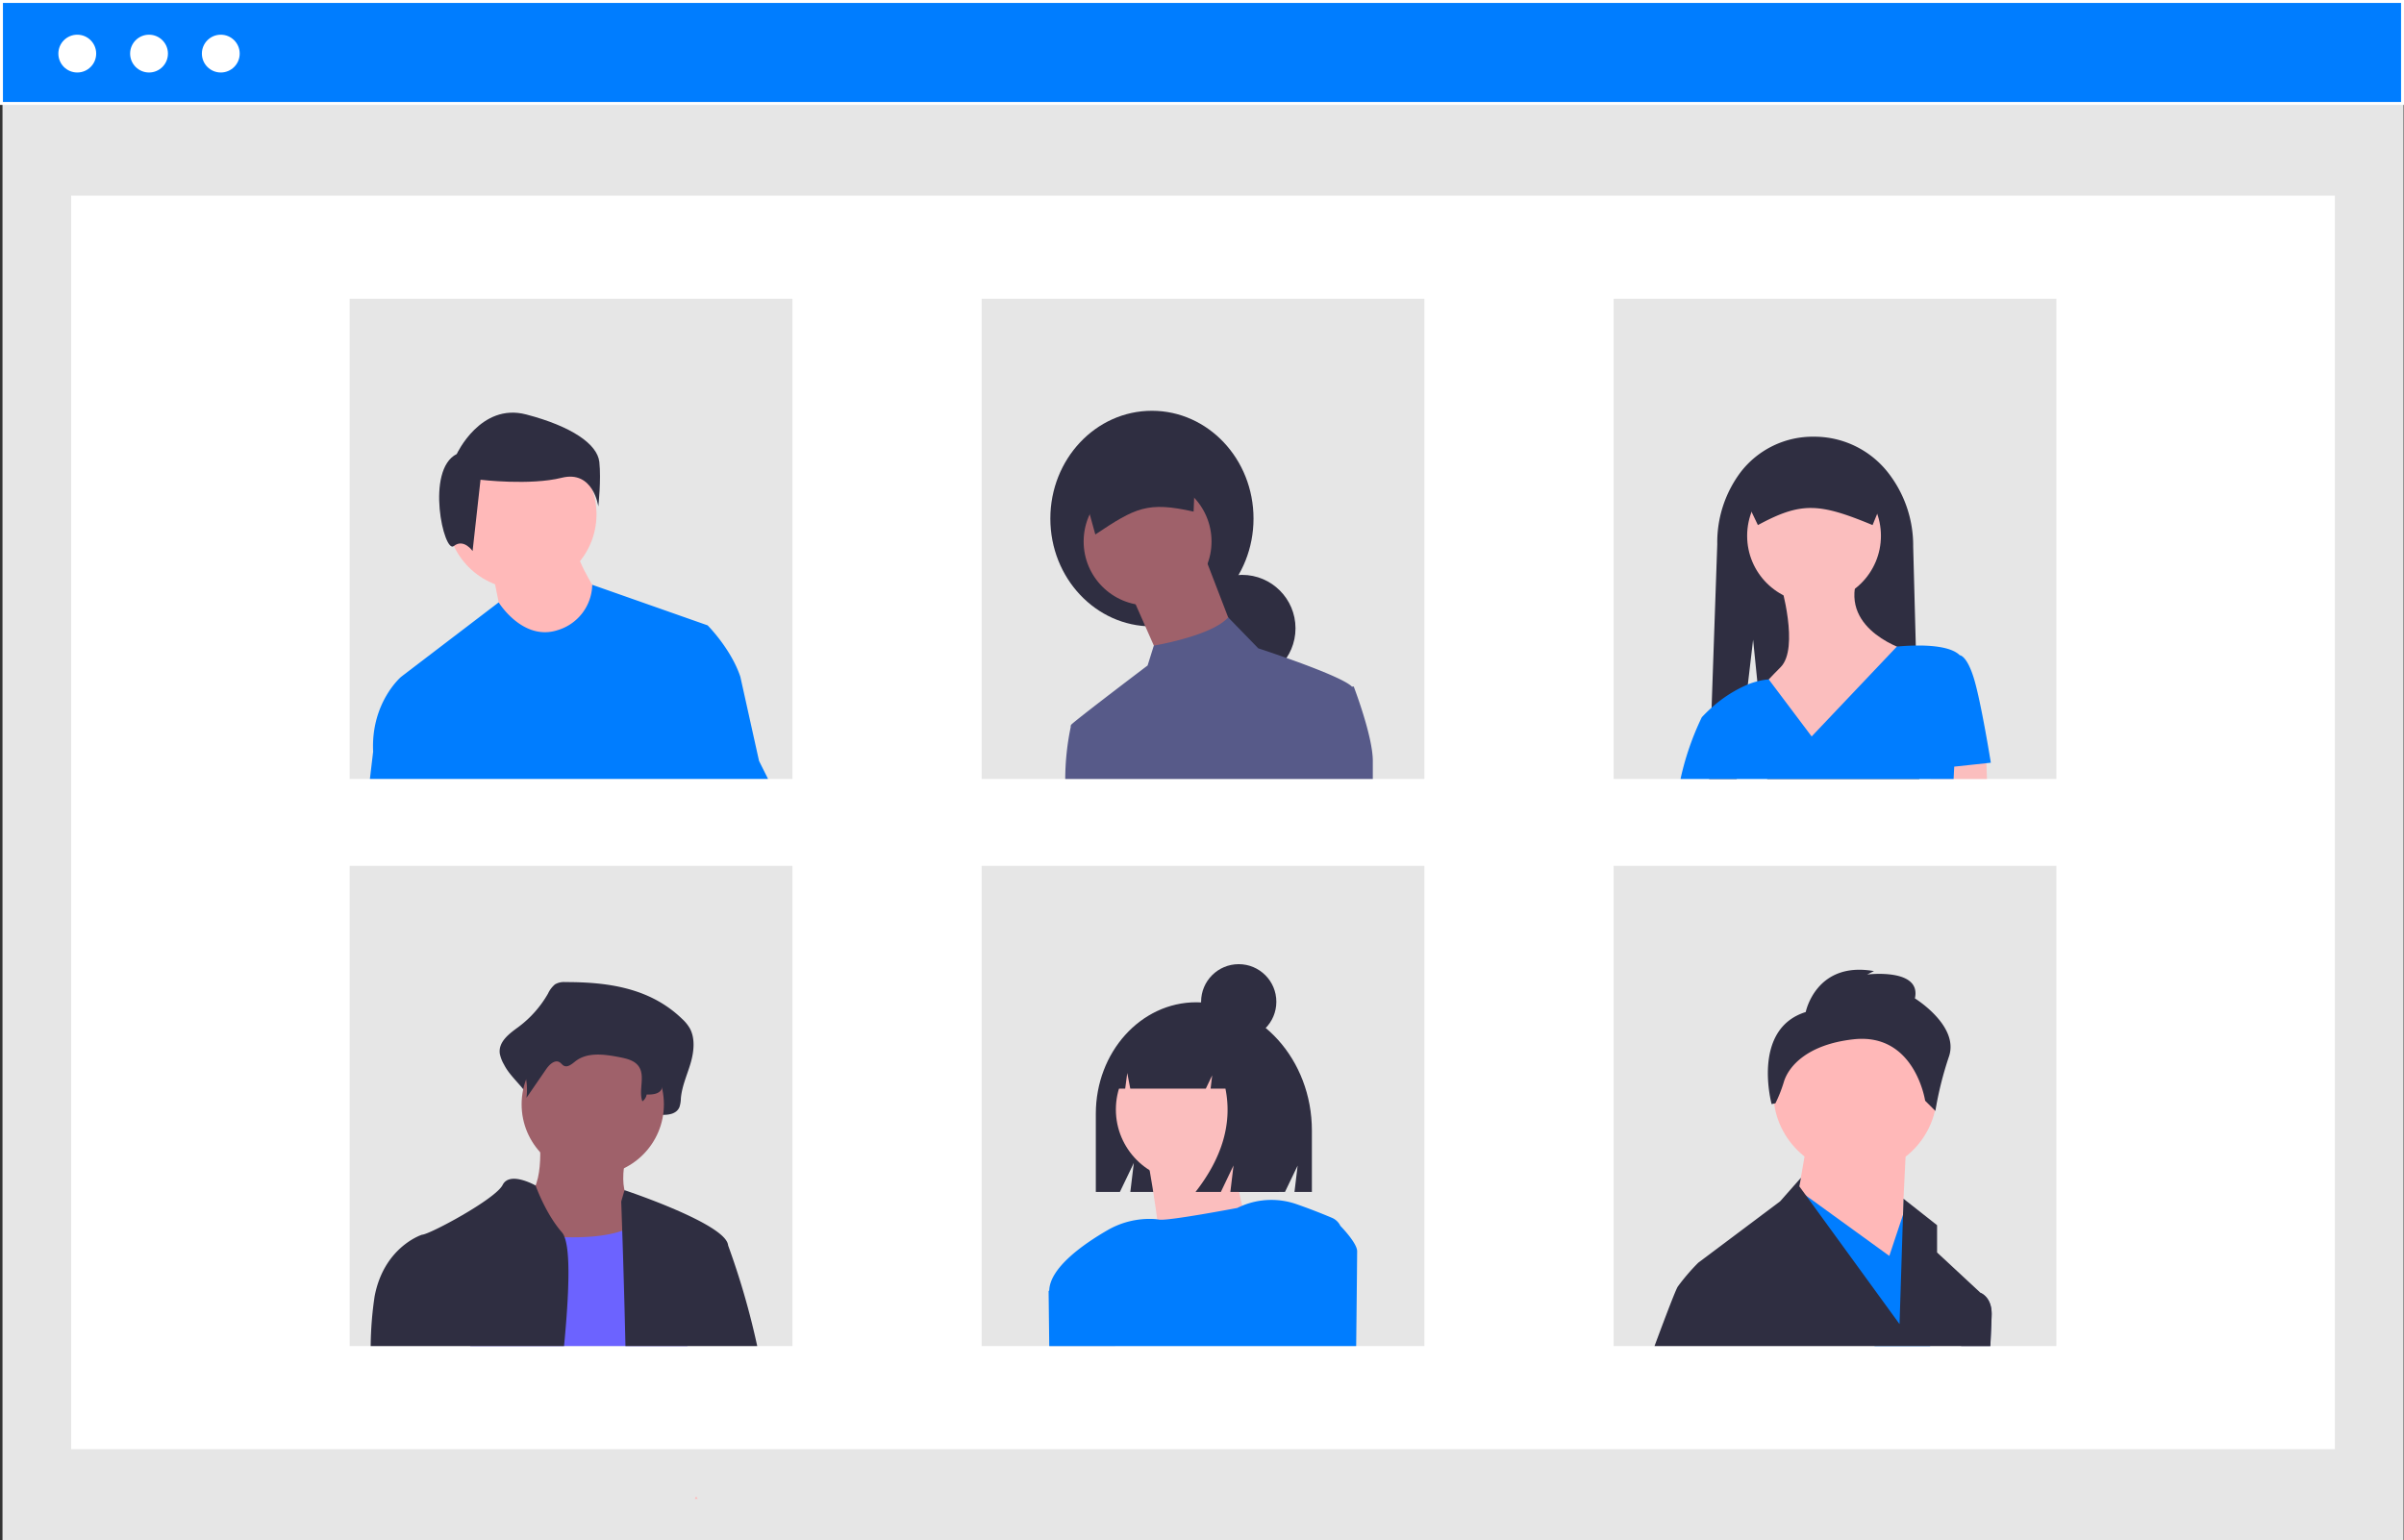 <svg xmlns="http://www.w3.org/2000/svg" width="817.867" height="524.121" viewBox="0 0 817.867 524.121">
  <rect x="0" y="0" width="817.867" height="524.121" fill="#333333" stroke="none"/>
  <g id="undraw_conference_call_b0w6" transform="translate(0.5 0.5)">
    <rect id="Rectángulo_239" data-name="Rectángulo 239" width="816.867" height="523.158" transform="translate(0.349 0.463)" fill="#e6e6e6"/>
    <rect id="Rectángulo_240" data-name="Rectángulo 240" width="770.15" height="426.591" transform="translate(23.707 66.08)" fill="#fff"/>
    <rect id="Rectángulo_241" data-name="Rectángulo 241" width="816.867" height="34.703" fill="#007dff" stroke="#fff" stroke-width="1"/>
    <circle id="Elipse_198" data-name="Elipse 198" cx="6.432" cy="6.432" r="6.432" transform="translate(19.357 11.31)" fill="#fff"/>
    <circle id="Elipse_199" data-name="Elipse 199" cx="6.432" cy="6.432" r="6.432" transform="translate(43.771 11.31)" fill="#fff"/>
    <circle id="Elipse_200" data-name="Elipse 200" cx="6.432" cy="6.432" r="6.432" transform="translate(68.185 11.31)" fill="#fff"/>
    <rect id="Rectángulo_242" data-name="Rectángulo 242" width="150.63" height="163.42" transform="translate(118.465 101.167)" fill="#e6e6e6"/>
    <rect id="Rectángulo_243" data-name="Rectángulo 243" width="150.63" height="163.42" transform="translate(333.465 101.167)" fill="#e6e6e6"/>
    <rect id="Rectángulo_244" data-name="Rectángulo 244" width="150.63" height="163.42" transform="translate(548.465 101.167)" fill="#e6e6e6"/>
    <rect id="Rectángulo_245" data-name="Rectángulo 245" width="150.63" height="163.42" transform="translate(118.465 294.167)" fill="#e6e6e6"/>
    <rect id="Rectángulo_246" data-name="Rectángulo 246" width="150.63" height="163.42" transform="translate(333.465 294.167)" fill="#e6e6e6"/>
    <rect id="Rectángulo_247" data-name="Rectángulo 247" width="150.63" height="163.42" transform="translate(548.465 294.167)" fill="#e6e6e6"/>
    <circle id="Elipse_201" data-name="Elipse 201" cx="25.462" cy="25.462" r="25.462" transform="translate(151.513 149.058)" fill="#ffb9b9"/>
    <path id="Trazado_905" data-name="Trazado 905" d="M358.421,382.2s3.183,15.118,3.183,16.71,15.118,8.753,15.118,8.753l13.527-2.387,4.774-14.323s-7.957-11.935-7.957-16.71Z" transform="translate(-191.392 -188.19)" fill="#ffb9b9"/>
    <path id="Trazado_906" data-name="Trazado 906" d="M346.286,342.2s8.084-17.516,23.579-13.474,24.253,10.105,24.926,16.168-.337,15.158-.337,15.158-1.684-12.463-12.463-9.768-27.621.674-27.621.674l-2.695,24.253s-3.032-4.379-6.4-1.684S335.507,347.585,346.286,342.2Z" transform="translate(-191.392 -188.19)" fill="#2f2e41"/>
    <path id="Trazado_907" data-name="Trazado 907" d="M449.128,446.657l-6.36-28.65c-3.19-9.55-11.14-17.5-11.14-17.5l-39.24-13.8h-.01a16.479,16.479,0,0,1-11.67,15.4c-11.94,3.97-20.16-9.41-20.16-9.41l-33.17,25.31s-10.34,8.76-9.54,25.47l-1.1,9.3h135.45Z" transform="translate(-191.392 -188.19)" fill="#007dff"/>
    <ellipse id="Elipse_202" data-name="Elipse 202" cx="34.56" cy="36.687" rx="34.56" ry="36.687" transform="translate(356.84 139.297)" fill="#2f2e41"/>
    <circle id="Elipse_203" data-name="Elipse 203" cx="18.181" cy="18.181" r="18.181" transform="translate(403.883 195.139)" fill="#2f2e41"/>
    <path id="Trazado_908" data-name="Trazado 908" d="M409.4,188.971l9.74,25.323-24.674,10.39-2.167-4.911-7.574-17.166Z" fill="#9f616a"/>
    <circle id="Elipse_204" data-name="Elipse 204" cx="21.753" cy="21.753" r="21.753" transform="translate(368.169 162.023)" fill="#9f616a"/>
    <path id="Trazado_909" data-name="Trazado 909" d="M563.535,369.58c13.672-9.123,17.759-11.3,33.431-7.78l.94-22.863-40.5,8.5Z" transform="translate(-191.392 -188.19)" fill="#2f2e41"/>
    <path id="Trazado_910" data-name="Trazado 910" d="M651.438,421.307l-.6.07a.383.383,0,0,0-.05-.06c-2.38-2.38-13.74-6.71-22.21-9.71h-.01c-5.38-1.91-9.59-3.28-9.59-3.28l-10.24-10.53c-2.58,2.9-8.03,5.14-13.21,6.72a103.737,103.737,0,0,1-12.08,2.88h-.01l-2.12,6.77s-24.03,18.19-25.97,20.13h-.01v.02a1.057,1.057,0,0,0-.18.76v.05a88.176,88.176,0,0,0-1.86,17.65h104.64v-6.14C657.938,438.2,651.438,421.307,651.438,421.307Z" transform="translate(-191.392 -188.19)" fill="#575a89"/>
    <path id="Trazado_911" data-name="Trazado 911" d="M843.858,452.777h-51.74l-2.85-28.11-.17-1.71-.35-3.39-1.43-14.17-1.79,15.22-3.78,32.16h-9.4l.35-10.01.35-10.15.15-4.09,1.93-55.64a39.728,39.728,0,0,1,7.93-24.49,30.942,30.942,0,0,1,24.99-12.09,31.84,31.84,0,0,1,25.42,12.53,40.261,40.261,0,0,1,8.31,24.86l.89,33.68Z" transform="translate(-191.392 -188.19)" fill="#2f2e41"/>
    <circle id="Elipse_205" data-name="Elipse 205" cx="22.758" cy="22.758" r="22.758" transform="translate(593.898 159.092)" fill="#fbbebe"/>
    <path id="Trazado_912" data-name="Trazado 912" d="M796.669,386.3s6.5,21.945,0,28.448-8.128,8.941-8.128,8.941l18.694,25.2,32.511-39.827s-22.758-6.5-17.068-24.384Z" transform="translate(-191.392 -188.19)" fill="#fbbebe"/>
    <path id="Trazado_913" data-name="Trazado 913" d="M675.485,264.587h-19.2l-.32-3.29-.29-3.04,8.84-1.11,10.66-1.33.12,3.41Z" fill="#fbbebe"/>
    <path id="Trazado_914" data-name="Trazado 914" d="M868.194,447.254s-3.251-20.32-5.69-28.448-4.877-8.128-4.877-8.128h0v0c-2.87-2.87-9.77-3.38-14.96-3.3-3.64.04-6.44.36-6.44.36l-28.99,30.58-14.6-19.41v-.01a21.246,21.246,0,0,0-3.89.67,25.768,25.768,0,0,0-3.22,1.05,44.18,44.18,0,0,0-12.33,7.91h-.01c-2.1,1.89-3.34,3.28-3.34,3.28a95.186,95.186,0,0,0-7.22,20.97h92.9l.21-4.18v-.008Z" transform="translate(-191.392 -188.19)" fill="#007dff"/>
    <path id="Trazado_915" data-name="Trazado 915" d="M788.948,366.382c14.7-7.924,20.736-7.589,39.014,0l4.876-11.882a8.448,8.448,0,0,0-8.438-8.438H791.7a8.448,8.448,0,0,0-8.438,8.438Z" transform="translate(-191.392 -188.19)" fill="#2f2e41"/>
    <path id="Trazado_916" data-name="Trazado 916" d="M383.181,521.911a6,6,0,0,0-3.477.777,9.07,9.07,0,0,0-2.352,3.1,37.135,37.135,0,0,1-10.116,11.427c-3.006,2.2-6.827,4.948-6.313,9.008a12.175,12.175,0,0,0,1.465,3.8c2.773,5.6,10.34,9.923,9.6,16.311,2.755-4.612-.93-6.893,1.825-11.5,1.312-2.2,3.591-4.676,5.572-3.3.663.462,1.1,1.29,1.789,1.7,1.648.967,3.4-.882,4.86-2.191,5.03-4.515,12.183-3.332,18.442-1.926,2.955.664,6.2,1.536,7.947,4.36,2.3,3.713-2.182,7.723-3.314,11.922a2.288,2.288,0,0,0,2.455,2.847c1.878-.185,4.1-.337,4.214-1.161,2.363.084,5.258-.183,6.271-2.644a10.347,10.347,0,0,0,.485-3.009c.372-4.133,2.126-7.9,3.288-11.837s1.667-8.544-.294-12.031a13.92,13.92,0,0,0-2.569-3.123C411.826,523.671,397.194,521.9,383.181,521.911Z" transform="translate(-191.392 -188.19)" fill="#2f2e41"/>
    <path id="Trazado_917" data-name="Trazado 917" d="M374.4,574.407s2.42,20.169-6.454,21.782,8.068,29.043,8.068,29.043l40.338,4.841-9.682-32.27s-6.454-2.42-2.42-18.555S374.4,574.407,374.4,574.407Z" transform="translate(-191.392 -188.19)" fill="#9f616a"/>
    <circle id="Elipse_206" data-name="Elipse 206" cx="24.203" cy="24.203" r="24.203" transform="translate(176.96 351.123)" fill="#9f616a"/>
    <path id="Trazado_918" data-name="Trazado 918" d="M350.9,645.777c4.28-16.83,10.19-39.5,10.19-39.5s2.3.47,5.92,1a140.121,140.121,0,0,0,15.96,1.45c6.84.19,14.04-.26,19.61-2.19a18.361,18.361,0,0,0,5.79-3.09,11.16,11.16,0,0,0,1.94-2.01c9.68-12.91,13.71,36.3,13.71,36.3l.75,8.04Z" transform="translate(-191.392 -188.19)" fill="#6c63ff"/>
    <path id="Trazado_919" data-name="Trazado 919" d="M428.228,697.777q-.48,0-.96.03l.46-.86C427.888,697.217,428.048,697.5,428.228,697.777Z" transform="translate(-191.392 -188.19)" fill="#ffb8b8"/>
    <path id="Trazado_920" data-name="Trazado 920" d="M384.36,528.243a5.493,5.493,0,0,0-2.83.549,6.6,6.6,0,0,0-1.915,2.194,27.874,27.874,0,0,1-8.235,8.076c-2.447,1.556-5.558,3.5-5.139,6.366a7.962,7.962,0,0,0,1.193,2.688A21.14,21.14,0,0,1,370,561.293l6.728-9.779c1.068-1.552,2.923-3.3,4.536-2.33.54.326.894.912,1.457,1.2,1.341.683,2.768-.623,3.956-1.549,4.094-3.191,9.917-2.355,15.012-1.361,2.405.469,5.047,1.085,6.469,3.081,2.363,3.317-.1,8.11,1.275,11.942a3.521,3.521,0,0,0,1.457-2.325c1.923.059,4.28-.13,5.1-1.869a6.438,6.438,0,0,0,.4-2.127c.3-2.921,1.73-5.586,2.676-8.366s1.357-6.039-.239-8.5a10.288,10.288,0,0,0-2.091-2.207C407.678,529.487,395.767,528.232,384.36,528.243Z" transform="translate(-191.392 -188.19)" fill="#2f2e41"/>
    <path id="Trazado_921" data-name="Trazado 921" d="M382.068,607.077c-5.52-6.31-8.8-15.51-8.95-15.92v-.01s-8.8-5.04-11.22-.2-25.01,16.94-27.43,16.94a.319.319,0,0,1-.06.02c-.96.32-12.98,4.69-16.07,20.96a121.769,121.769,0,0,0-1.34,16.91h65.79c.68-7.13,1.19-13.8,1.39-19.56.29-8.03.01-14.27-1.21-17.49A5.093,5.093,0,0,0,382.068,607.077Z" transform="translate(-191.392 -188.19)" fill="#2f2e41"/>
    <path id="Trazado_922" data-name="Trazado 922" d="M438.638,611.617c-.04-.19-.07-.35-.1-.5a3.721,3.721,0,0,0-.54-1.2.077.077,0,0,1-.01-.03c-4.66-7.22-34.63-17.16-34.63-17.16l-1.12,3.87s.14,3.82.34,9.94c.2,5.73.44,13.47.67,21.97.16,5.55.3,11.43.43,17.27h44.83A261.8,261.8,0,0,0,438.638,611.617Z" transform="translate(-191.392 -188.19)" fill="#2f2e41"/>
    <path id="Trazado_923" data-name="Trazado 923" d="M858.078,645.777l3.43-16.76,3.19-1.35.02.01c.29.11,3.76,1.58,3.76,7.15,0,1.12-.17,5.15-.45,10.95Z" transform="translate(-191.392 -188.19)" fill="#575a89"/>
    <circle id="Elipse_207" data-name="Elipse 207" cx="27.856" cy="27.856" r="27.856" transform="translate(602.802 343.335)" fill="#ffb8b8"/>
    <path id="Trazado_924" data-name="Trazado 924" d="M648.068,387.44l-2.322,47.586-35.98-20.891,4.642-26.7Z" fill="#ffb8b8"/>
    <path id="Trazado_925" data-name="Trazado 925" d="M658.515,437.347l-2.36,20.24h-18.89l-20.5-39.39-5.78-11.09-2.77-1.81,3.21-.73,2.53,1.83,28.31,20.51,4.54-13.63.12-.35,1.14-3.43Z" fill="#007dff"/>
    <path id="Trazado_926" data-name="Trazado 926" d="M805.221,532.1s3.482-17.41,23.213-13.928l-2.321,1.161s18.57-2.321,16.249,8.125c0,0,15.089,9.285,11.607,19.731a118.093,118.093,0,0,0-4.643,18.57l-3.482-3.482s-3.482-23.213-24.374-20.892c-15.669,1.741-22.052,9.14-23.685,14.472a47.087,47.087,0,0,1-2.867,7.295l-1.3.286S786.65,537.908,805.221,532.1Z" transform="translate(-191.392 -188.19)" fill="#2f2e41"/>
    <path id="Trazado_927" data-name="Trazado 927" d="M864.718,627.677l-.02-.01-14.79-13.74v-9.28l-11.42-9-.17,5.47-1.18,37.19-18.99-26.12-12.8-17.6-2.3-3.15.56-2.95-7.09,8.03-25.66,19.25-2.2,1.65a69.984,69.984,0,0,0-6.96,8.12c-.69,1.03-3.83,9.23-7.92,20.24h114.25c.28-5.8.45-9.83.45-10.95C868.478,629.257,865.008,627.787,864.718,627.677Z" transform="translate(-191.392 -188.19)" fill="#2f2e41"/>
    <path id="Trazado_928" data-name="Trazado 928" d="M597.88,528.783h0c-18.876,0-34.178,16.982-34.178,37.93v26.615h8.186l4.739-9.861-1.185,9.861h52.613l4.308-8.965-1.077,8.965h5.924v-20.9C637.21,548.324,619.6,528.783,597.88,528.783Z" transform="translate(-191.392 -188.19)" fill="#2f2e41"/>
    <path id="Trazado_929" data-name="Trazado 929" d="M570.3,645.777h-22.23l-.21-18.13c-.01-.19-.01-.37-.01-.56l4.45-5.01.08-.09,16.99,10.76Z" transform="translate(-191.392 -188.19)" fill="#d0cde1"/>
    <circle id="Elipse_208" data-name="Elipse 208" cx="24.331" cy="24.331" r="24.331" transform="translate(379.133 352.757)" fill="#fbbebe"/>
    <path id="Trazado_930" data-name="Trazado 930" d="M580.907,579.876s7.137,36.983,3.893,40.876,34.388-7.137,34.388-7.137-12.328-25.3-5.839-39.579Z" transform="translate(-191.392 -188.19)" fill="#fbbebe"/>
    <path id="Trazado_931" data-name="Trazado 931" d="M646.918,604.887h-.01a5.586,5.586,0,0,0-2.79-2.72c-4.77-2.01-8.88-3.55-12.26-4.72a25.926,25.926,0,0,0-18.34.57c-.57.23-1.13.48-1.68.76,0,0-23.79,4.53-26.62,3.96-.21-.04-.43-.07-.64-.09a11.2,11.2,0,0,0-1.29-.11,28.5,28.5,0,0,0-15.8,3.92c-7.81,4.53-19.39,12.56-19.63,20.38l-.22.25.22,18.69h104.42c.21-17.91.33-31.37.33-32.28C652.608,610.667,646.918,604.887,646.918,604.887Z" transform="translate(-191.392 -188.19)" fill="#007dff"/>
    <path id="Trazado_932" data-name="Trazado 932" d="M607.6,539.231a17.925,17.925,0,0,0-14.143-7.217h-.671c-12.937,0-23.425,11.707-23.425,26.148h4.335l.7-5.329,1.026,5.329h25.711l2.154-4.508-.539,4.508H607.8q3.54,17.583-10.174,35.165h8.616l4.308-9.017-1.077,9.017H625.9l3.231-20.738C629.132,557.058,620.108,543.888,607.6,539.231Z" transform="translate(-191.392 -188.19)" fill="#2f2e41"/>
    <circle id="Elipse_209" data-name="Elipse 209" cx="12.801" cy="12.801" r="12.801" transform="translate(408.125 327.623)" fill="#2f2e41"/>
  </g>
</svg>
